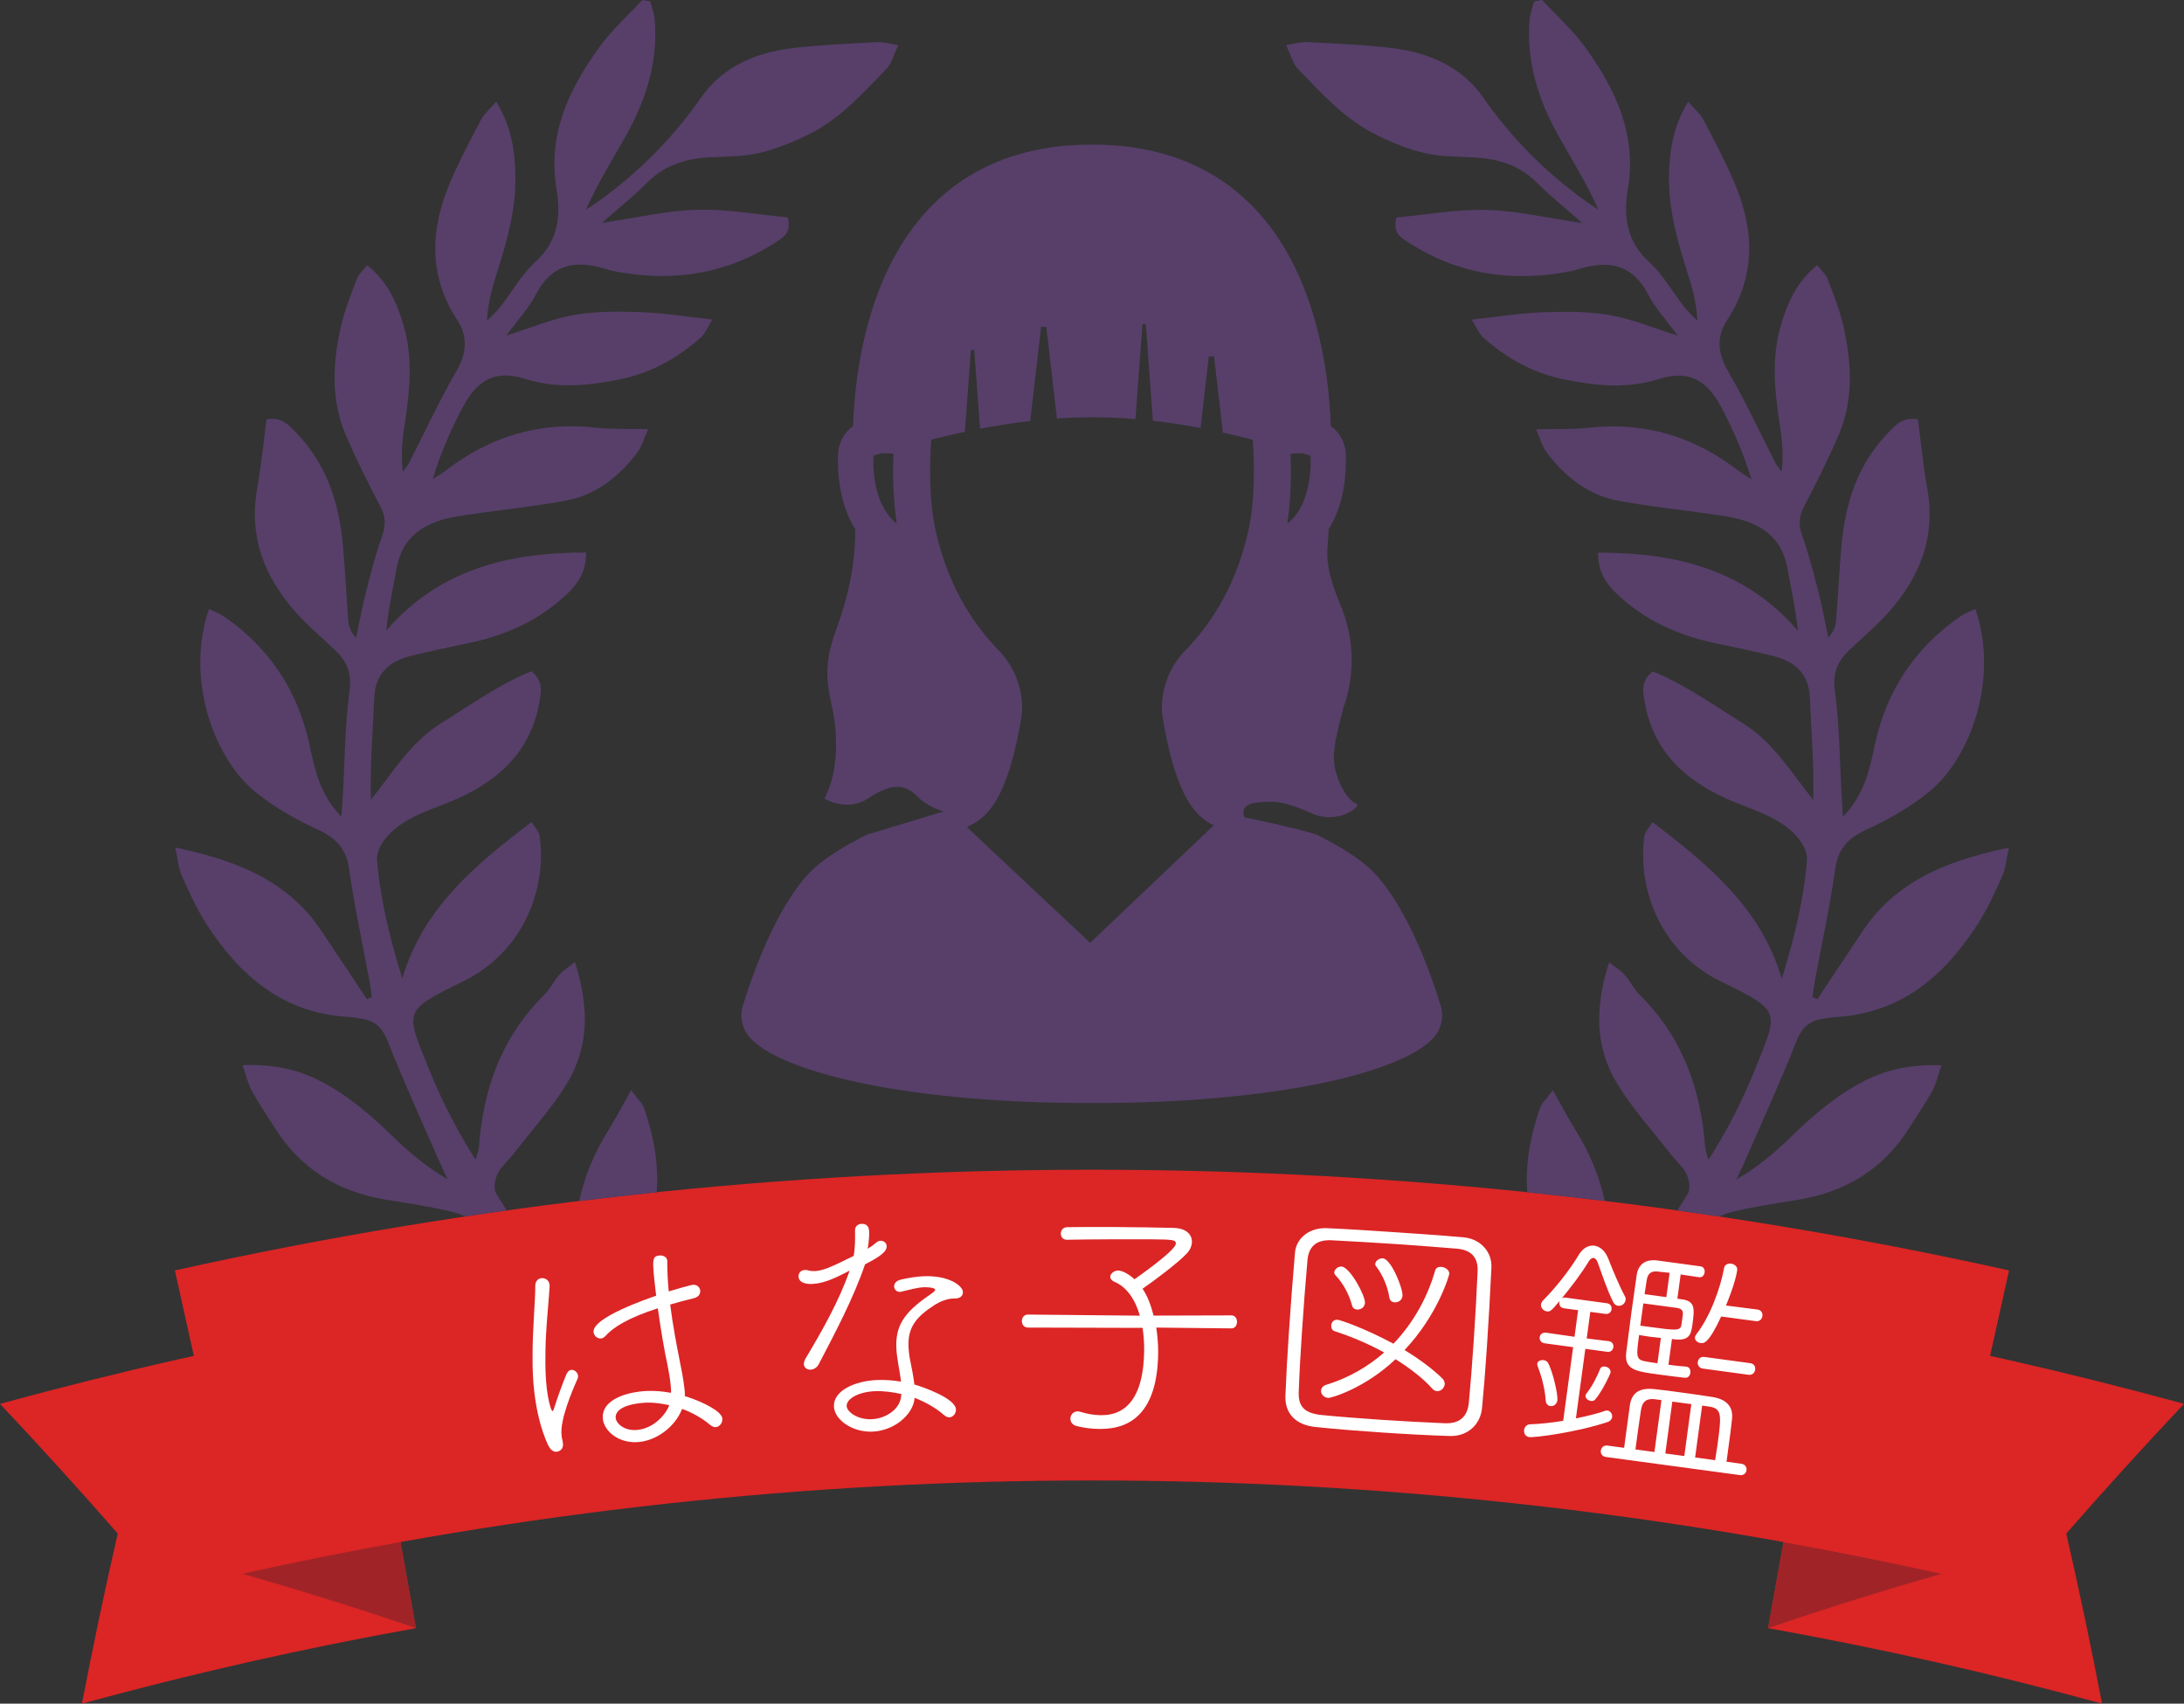 <?xml version="1.0" encoding="UTF-8"?><svg id="_レイヤー_2" xmlns="http://www.w3.org/2000/svg" viewBox="0 0 299 233.17"><rect x="0" y="0" width="299" height="233.17" fill="#333333" stroke="none"/><defs><style>.cls-1{fill:#dc2525;}.cls-2{fill:#573f6a;}.cls-3{fill:#fff;}.cls-4{fill:#a02427;}</style></defs><g id="_レイヤー_1-2"><path class="cls-2" d="M183.15,106.45c-1.06-2.65-.41-5.01.81-9.75,0,0,2.71-6.36-.41-13.81-2.64-6.31-1.66-7.67-1.66-10.45,1.39-2.22,2.45-5.42,2.37-10-.03-1.96-.92-3.14-1.65-3.78-.13-.12-.27-.23-.41-.33-.7-18.35-8.36-38.54-32.71-38.54s-32.01,20.19-32.71,38.54c-.14.1-.28.21-.41.33-.73.64-1.62,1.82-1.65,3.78-.08,4.58.99,7.78,2.37,10,0,2.78-.24,7.27-2.6,13.7-2.42,6.59-.58,8.8-.14,13.4.62,6.48-1.49,9.75-1.49,9.75,0,0,3.11,1.9,5.96,0,2.84-1.9,4.87-2.17,6.63-.41,1.76,1.76,3.79,2.17,3.79,2.17l-10.6,3.2c-3.15,1.61-5.99,3.3-7.79,5.17-4.85,5.04-8.15,14.99-9.05,17.92l-.09.28c-.53,1.73,0,3.61,1.37,4.81l.22.2c2.53,2.22,7.89,4.24,15.09,5.7,8.39,1.7,19.07,2.63,30.08,2.63h1.01s1,0,1,0c11,0,21.68-.93,30.07-2.63,7.2-1.46,12.56-3.48,15.09-5.7l.22-.2c1.36-1.19,1.9-3.08,1.37-4.81l-.09-.28c-.9-2.93-4.19-12.88-9.05-17.92-1.8-1.87-4.63-3.56-7.79-5.17-3.09-1-9.91-2.38-9.91-2.38,0,0-.97-1.74,1.76-2.03,2.57-.27,3.84-.11,7.45,1.49,3.66,1.62,6.95-1.07,6.09-1.35-.81-.27-1.76-1.49-2.57-3.52ZM120.68,62.04c.51-.02,1.11,0,1.64.05-.11,2.84-.05,6.28.45,9.6-1.63-1.33-3.3-3.96-3.21-9.18,0-.06,0-.11.01-.15.36-.11.73-.22,1.1-.32ZM179.43,62.37s0,.09.01.15c.09,5.22-1.58,7.85-3.21,9.18.51-3.32.56-6.76.45-9.6.54-.04,1.13-.07,1.64-.05.37.11.74.22,1.11.32ZM149.24,129.04l-16.86-15.83c.31-.17.62-.33.92-.5,2.43-1.35,4.1-4.2,5.43-9.25.53-2.03,1.21-5.42,1.21-6.35v-.18c0-1.46-.33-4.93-3.2-7.9-2.72-2.81-6.72-7.88-8.6-16.19-.98-4.33-.89-9.31-.65-12.67,1.5-.38,3.03-.74,4.6-1.07l.83-11.2h.46l.79,10.78c2.23-.43,4.52-.79,6.87-1.06l1.49-12.87h.72l1.45,12.53c1.58-.11,3.18-.17,4.8-.17,2.01,0,4,.09,5.95.25l.96-12.99h.46l.97,13.22c2.22.25,4.4.59,6.52.99l1.13-9.79h.72l1.21,10.42c1.39.3,2.76.63,4.09.97.24,3.36.33,8.34-.65,12.67-1.88,8.32-5.88,13.39-8.6,16.19-2.87,2.96-3.21,6.44-3.2,7.9v.18c0,.92.68,4.32,1.21,6.35,1.32,5.05,3,7.9,5.43,9.25.15.08.31.17.46.25l-16.92,16.08Z"/><path class="cls-1" d="M249.57,180.97c16.59,2.98,33.08,6.7,49.43,11.17-5.5,5.84-10.88,11.76-16.12,17.75,1.78,7.76,3.41,15.52,4.9,23.28-15.11-4.13-30.37-7.58-45.72-10.33,2.5-13.95,5.01-27.91,7.51-41.86Z"/><path class="cls-4" d="M244.18,211.05c-.71,3.93-1.41,7.86-2.12,11.79,7.78-2.66,15.7-5.14,23.76-7.44-7.19-1.6-14.41-3.05-21.65-4.35Z"/><path class="cls-1" d="M49.43,180.97c-16.59,2.98-33.08,6.7-49.43,11.17,5.5,5.84,10.88,11.76,16.12,17.75-1.78,7.76-3.41,15.52-4.9,23.28,15.11-4.13,30.37-7.58,45.72-10.33-2.5-13.95-5.01-27.91-7.51-41.86Z"/><path class="cls-1" d="M265.82,215.4c-76.61-17.03-156.04-17.03-232.65,0-3.08-13.84-6.15-27.68-9.23-41.52,82.69-18.38,168.42-18.38,251.11,0-3.08,13.84-6.15,27.68-9.23,41.52Z"/><path class="cls-4" d="M54.82,211.05c.71,3.93,1.41,7.86,2.12,11.79-7.78-2.66-15.7-5.14-23.76-7.44,7.19-1.6,14.41-3.05,21.65-4.35Z"/><path class="cls-3" d="M75.04,197.81c-1.03-2.27-1.6-4.78-1.89-7.28-.18-1.53-.25-3.07-.24-4.58-.03-3.97.38-7.71.37-9.93-.01-.7.41-1.03.83-1.08.52-.06,1.05.27,1.12.86,0,.03.01.1.02.17-.07,1.52-.41,4.69-.53,7.31-.07,2.12-.12,4.48.13,6.67.2,1.77.61,3.2.79,3.18.07,0,.16-.16.26-.52.33-1.09,1.21-3.52,1.66-4.55.17-.37.4-.54.64-.57.42-.05.88.32.94.81.01.1,0,.25-.06.39-.73,1.63-2.45,5.63-2.2,7.78.01.1.02.21.03.28.06.2.13.51.16.79.1.87-.54,1.12-.85,1.15-.42.05-.83-.19-1.16-.89ZM93.31,193c-.91,2.21-3.26,4.07-5.73,4.35-2.74.32-4.84-1.41-5.04-3.11-.28-2.47,2.73-3.51,5.09-3.79,1.35-.16,2.81-.08,4.24.18.01-.49-.04-.94-.09-1.43-.09-.8-.26-1.62-.43-2.55-.36-1.61-.88-4.61-1.29-7.59-4.07,1.31-6.1,2.6-7.16,3.78-.19.2-.39.33-.59.35-.49.06-.99-.34-1.05-.86-.23-1.98,7.39-4.58,8.57-4.99-.57-4.93-.62-5.38.42-5.5.49-.06,1.04.16,1.1.68t0,.07c0,1.27.06,2.7.2,4.16.95-.29,3-.87,3.27-.9.59-.07.99.31,1.04.79.05.42-.21.9-.9,1.05-1.16.27-2.26.58-3.21.86.36,2.84.9,5.66,1.3,7.66.25,1.24.49,2.44.64,3.73.02.14.04.31.05.45.03.24.02.49.01.7.15.05.29.07.44.13,1.97.65,4.58,1.9,4.7,2.91.06.55-.33,1.13-.85,1.19-.24.03-.5-.05-.77-.26-1.05-.9-2.41-1.69-3.88-2.23l-.08.19ZM87.64,192.04c-3.4.39-3.39,1.73-3.35,2.04.09.76,1.2,1.83,3.04,1.62,2.53-.29,4.07-2.58,4.29-3.38-2.13-.46-3.28-.36-3.97-.28Z"/><path class="cls-3" d="M111.33,175.73c-1.57.08-1.98-.5-2.01-.99-.02-.45.27-.89.83-.92.18,0,.31-.01.49.05.28.09.57.11.88.1,1.05-.05,2.01-.41,5.36-2.08.19-1.09.2-2.28.18-3.51-.03-.56.45-.86.9-.88.25-.01.98.02,1.03,1,.03.7-.06,1.61-.2,2.42.34-.23.71-.45,1.18-.86.17-.15.37-.23.58-.24.42-.02.82.28.84.73.04.84-1.22,1.6-2.96,2.49-1.53,4.52-4.1,9.4-6.34,13.67-.26.5-.7.73-1.12.75-.45.02-.89-.24-.91-.73-.01-.24.05-.49.24-.82,2.4-4.03,4.49-7.71,6.03-12.01-1.64.85-3.38,1.74-5.02,1.82ZM125.18,191.61c-.35,2.15-2.84,4.2-5.7,4.33-2.76.13-5.22-1.6-5.31-3.42-.11-2.16,2.81-3.49,5.81-3.64,1.12-.05,2.28.03,3.37.22-.08-.84-.26-1.67-.4-2.57-.1-.69-.21-1.35-.23-1.95-.15-3.04.95-4.88,4.51-7.32.51-.34.81-.6.8-.74-.02-.35-1.42-.35-1.56-.34-.94.05-1.98.34-3.05.6-.07,0-.14.04-.21.04-.45.02-.79-.35-.8-.73-.02-.38.24-.78.9-.95,1.14-.26,2.15-.42,3.06-.46,3.56-.17,5.42,1.31,5.46,2.15.02.49-.34.86-1.01.89-.07,0-.14,0-.21,0-.07,0-.14,0-.21.01-.77.04-1.7.4-2.41.85-2.61,1.67-3.73,3.12-3.61,5.77.03.59.1,1.29.27,2.05.18.87.41,2.01.53,3.09,1.24.36,5.62,1.9,5.69,3.4.03.56-.37,1.07-.89,1.09-.21.01-.49-.08-.75-.31-.95-.86-2.43-1.74-4.03-2.36,0,.11,0,.18-.02.28ZM119.7,190.41c-2.13.1-3.83,1.02-3.79,2.04.04.8,1.53,1.89,3.45,1.79,2.03-.1,3.85-1.44,4.01-3.13,0-.11.03-.21.02-.32-1.2-.26-2.47-.44-3.69-.38Z"/><path class="cls-3" d="M158.3,181.72c.17,1.08.26,2.24.26,3.36-.07,10.06-5.63,10.51-8.08,10.49-.94,0-1.96-.12-3-.37-.66-.14-.94-.6-.94-1.02,0-.52.39-1.01.99-1.01.1,0,.21,0,.31.04.91.29,1.88.47,2.83.48,1.47,0,5.91-.13,5.97-8.94,0-1.01-.06-2.03-.22-3.01l-15.69-.04c-.56,0-.84-.46-.83-.91,0-.42.29-.87.81-.87l15.34.15c-.61-2.14-1.75-3.93-3.5-4.64-.38-.18-.55-.42-.55-.67,0-.42.49-.87,1.09-.87.49,0,1.4.43,2.23,1.2.07-.07,5.65-3.91,5.66-4.89,0-.49-.38-.56-3.28-.58-3.32-.02-8.77,0-11.6.06h-.04c-.56,0-.84-.43-.83-.85s.29-.87.88-.87c1.54-.02,3.6-.04,5.8-.03,3.36.02,6.88.08,8.8.13,1.71.05,2.48.93,2.47,1.9,0,.52-.25,1.12-.68,1.57-1.06,1.18-4.54,3.81-6.08,4.85.69,1.02,1.17,2.32,1.51,3.68l10.66-.03c.52,0,.77.46.76.88,0,.45-.25.91-.78.9l-10.27-.11Z"/><path class="cls-3" d="M175.98,191c.1-2.58.26-5.48.46-8.41.25-3.76.54-7.63.85-11.15.17-1.95,1.95-3.48,4.46-3.34,2.97.13,6,.33,9.1.54,3.1.21,6.28.42,9.51.71,2.19.18,3.94,1.87,3.82,4.18-.16,3.49-.38,7.22-.62,10.88-.19,2.86-.41,5.68-.66,8.29-.23,2.37-2.08,3.92-4.42,3.84-2.9-.09-6.04-.26-9.18-.47-3.1-.21-6.2-.45-9.09-.75-2.96-.27-4.32-1.97-4.23-4.31ZM201.76,183.52c.22-3.31.41-6.62.53-9.52.08-1.74-.71-2.92-2.84-3.1-2.44-.2-5.15-.41-7.87-.6-3.31-.22-6.59-.41-9.28-.55-2.13-.11-3.14.91-3.3,2.72-.27,3.03-.53,6.41-.75,9.72-.2,2.96-.36,5.86-.45,8.37-.06,1.99.82,2.89,3.26,3.12,2.47.24,5.19.45,8.01.64,2.86.19,5.79.35,8.65.47,2.16.11,3.18-.94,3.37-2.79.24-2.61.48-5.53.67-8.5ZM181.81,191.32c-.59-.04-.98-.52-.95-1.01.02-.31.25-.65.75-.79,3-.92,5.66-2.46,7.89-4.41-2.09-1.15-4.41-2.15-6.74-2.9-.38-.1-.53-.46-.51-.8.03-.42.33-.82.86-.78.38.03,3.64,1.12,7.66,3.28,2.71-2.83,4.66-6.34,5.71-10.02.1-.38.46-.53.84-.5.52.04,1.13.43,1.09.95-.02.28-1.56,5.6-6.12,10.44,2.15,1.3,3.95,2.68,5.17,3.88.23.23.35.51.33.79-.04.52-.52.98-1.04.95-.21-.01-.45-.1-.64-.32-1.27-1.42-3.04-2.79-5.05-4.05-4.18,3.96-8.79,5.33-9.25,5.3ZM185.8,179.23c-.31-.02-.62-.18-.7-.57-.39-1.46-1.2-3.02-2.28-4.14-.13-.11-.16-.26-.15-.4.03-.38.51-.81,1-.77,1.15.08,3.27,4,3.2,4.98-.04.59-.59.94-1.08.91ZM190.94,178.25c-.35-.02-.65-.22-.73-.64-.22-1.49-.88-3.07-1.81-4.29-.1-.11-.13-.22-.12-.36.03-.38.54-.77,1.03-.74,1.15.08,2.77,4.14,2.7,5.12-.04.63-.59.94-1.08.91Z"/><path class="cls-3" d="M215.36,184.38l-3.91-.53c-.48-.07-.71-.48-.66-.83.05-.38.38-.69.86-.62l3.91.56.49-3.64-1.94-.26c-.48-.07-.68-.44-.63-.83,0-.07.05-.13.06-.2-1.18,1.43-1.33,1.51-1.78,1.45-.45-.06-.85-.5-.79-.95.03-.21.12-.37.29-.56,1.51-1.49,3.58-4.03,4.9-6.25.55-.91,1.34-1.33,2.11-1.23.76.1,1.49.7,1.91,1.77.57,1.49,1.56,3.84,2.27,5.14.11.19.13.37.1.54-.07.48-.54.84-1.02.78-.24-.03-.51-.17-.67-.51-.81-1.56-1.56-3.88-2.12-5.4-.13-.37-.34-.61-.55-.64-.21-.03-.47.11-.7.5-1.05,1.73-2.46,3.55-3.68,5.04.12-.09.3-.14.51-.11l5.68.77c.48.07.68.44.63.83-.05.35-.34.7-.83.63l-2.08-.28-.49,3.64,3.02.37c.48.07.68.44.63.83-.05.35-.34.7-.83.63l-3.01-.41-1.29,9.52c1.56-.32,2.95-.66,4.02-1.04.11-.05.22-.04.32-.03.38.05.68.48.62.89-.04.28-.25.57-.66.69-4.32,1.43-9.99,2.14-10.68,2.05-.55-.08-.77-.53-.71-.98.05-.38.35-.76.81-.77,1.45-.05,3.03-.23,4.54-.48l1.36-10.08ZM211.61,191.7c-.08-1.74-.72-3.77-1.09-4.7-.06-.11-.07-.26-.06-.36.05-.38.5-.53.88-.48.21.03.44.13.56.32.63,1.04,1.42,4.35,1.31,5.18-.08.55-.54.84-.95.79-.31-.04-.63-.3-.64-.76ZM217.78,191.73c-.38-.05-.76-.35-.71-.73.01-.1.07-.24.19-.36.76-.95,1.5-2.48,1.82-3.31.1-.23.36-.34.64-.3.41.06.83.36.77.81-.04.28-1.26,2.79-2.13,3.73-.13.16-.34.2-.59.17ZM219.85,199.41c-.52-.07-.74-.49-.69-.87.06-.41.38-.76.91-.69l2.28.31.79-5.85c.26-1.69,1.32-2.43,3.43-2.18,1.11.11,2.43.29,3.78.48,1.35.18,2.77.38,4.08.59,1.86.29,2.9,1.27,2.69,3.04-.11,1.11-.31,2.57-.51,4.02l-.24,1.8,2.04.28c.52.07.75.49.69.9-.05.38-.38.72-.9.65l-18.35-2.48ZM230.9,187.05c.41.06.57.47.52.85-.05.35-.31.73-.76.67-.97-.1-2.39-.29-3.6-.45-3.15-.43-4.71-.64-4.42-3.03.17-1.28.43-3.4.71-5.48.28-2.04.59-4.08.73-5.15.24-1.52,1.31-2.15,2.84-1.94l5.89.8c.45.06.61.47.56.82-.05.38-.31.73-.76.67-.76-.1-1.66-.26-2.52-.38l-.45,3.32.59.08c1.84.25,1.78,1.19,1.47,3.48-.19,1.39-.47,2.16-2.28,2.02l-.52-.07-.48,3.53c.94.13,1.81.21,2.47.26h.04ZM227.46,191.63l-.87-.12c-1.14-.15-1.73.29-1.92,1.4-.23,1.42-.53,3.67-.77,5.47l2.6.35.96-7.1ZM227.38,183.12c-.48-.07-1.01-.1-1.53-.17-.52-.07-1-.17-1.45-.23-.4,2.98-.46,3.39.99,3.63.45.06.97.17,1.52.24l.47-3.46ZM230.39,179.89c.04-.52-.18-.77-.8-.88l-4.61-.62-.41,3.05,1.25.17c3.64.49,4.26.58,4.38-.32l.19-1.38ZM228.58,174.21c-.62-.08-1.15-.12-1.53-.17-.9-.12-1.43.16-1.6,1.12-.07.48-.19,1.17-.3,1.97l2.98.4.45-3.32ZM231.55,192.18l-2.6-.35-.96,7.1,2.6.35.96-7.1ZM235.64,180.18c-1.75,3.78-2.4,3.69-2.82,3.64-.45-.06-.83-.39-.77-.81.01-.1.11-.27.19-.4,1.92-2.46,3.29-6.33,3.8-9.08.06-.45.54-.63.96-.58.45.06.9.4.83.89-.22,1.66-1.44,4.64-1.54,4.84l4.3.55c.55.07.75.49.69.9-.05.38-.35.76-.91.69l-4.74-.64ZM234.81,199.85c.09-.69.23-1.42.33-2.14.55-4.09.63-4.96-1.24-5.21l-.87-.12-.96,7.1,2.74.37ZM233.12,187.31c-.52-.07-.74-.52-.69-.9.06-.41.38-.76.9-.69l6.27.85c.55.07.75.49.69.9-.05.38-.35.76-.91.69l-6.27-.85Z"/><path class="cls-2" d="M86.41,149.21c-1.22,2.15-2.07,3.8-3.05,5.37-1.94,3.1-3.33,6.35-4.06,9.8,3.53-.43,7.07-.82,10.6-1.19.3-3.71-.36-7.54-1.69-11.44-.26-.77-.97-1.39-1.8-2.54Z"/><path class="cls-2" d="M46.16,130.66c-1.26-1.85-2.4-3.8-3.85-5.49-4.69-5.42-11.02-7.61-18.32-9.18.36,1.64.44,2.82.89,3.84,1.01,2.26,2.03,4.55,3.37,6.62,4.55,7.06,10.44,12.18,19.32,12.72.71.04,1.41.17,2.1.29,1.77.32,2.71,1.27,3.42,3.07,2.2,5.59,4.72,11.06,7.12,16.57.34.78.73,1.55,1.09,2.32-2.88-1.68-5.3-3.71-7.56-5.91-3.07-2.98-6.29-5.75-10.13-7.67-3.08-1.54-6.37-2.21-10.4-2.06.52,1.49.76,2.61,1.29,3.57.97,1.75,2.12,3.41,3.19,5.1,3.5,5.54,8.58,8.63,14.98,9.71,3.14.53,6.31.97,9.4,1.74.52.13,1.07.34,1.6.58,1.9-.28,3.8-.56,5.7-.82-.48-.77-.95-1.54-1.44-2.31-.39-.62-.21-1.87.16-2.62.5-1.03,1.45-1.83,2.17-2.76,2.46-3.17,5.19-6.18,7.29-9.57,3.14-5.09,3.12-10.61,1.16-16.72-.99.79-1.65,1.19-2.14,1.75-.77.89-1.3,2-2.13,2.82-5.77,5.71-8.28,12.79-8.87,20.71-.04.6-.3,1.18-.46,1.77-2.58-4.05-4.67-8.15-6.38-12.4-3.23-8.02-3.65-7.94,4.65-12,8.37-4.09,11.48-12.75,10.51-19.86-.09-.67-.71-1.27-1.12-1.97-7.72,5.9-14.88,11.79-17.69,21.45-1.69-5.46-3.02-10.79-3.46-16.29-.08-.99.59-2.24,1.28-3.05,2.24-2.61,5.45-3.56,8.54-4.8,6.32-2.56,11.18-6.59,12.42-13.78.24-1.37.55-2.83-1.12-4.15-4.35,1.76-8.25,4.56-12.33,7.09-4.19,2.6-6.59,6.7-9.63,10.49-.14-4.76.28-9.33.45-13.9.13-3.46,2.12-5.08,5.14-5.82,2.64-.65,5.3-1.2,7.96-1.76,4.58-.97,8.78-2.77,12.36-5.84,1.86-1.59,3.59-3.34,3.54-6.52-10.6,0-20.06,2.27-27.35,10.69.31-3.02.92-5.76,1.42-8.52.79-4.37,3.78-6.41,8.49-7.15,4.89-.77,9.84-1.23,14.71-2.13,4.12-.76,7.27-3.31,9.77-6.6.58-.77.84-1.78,1.46-3.17-2.8-.07-5.01.03-7.18-.21-7.68-.86-14.48,1.21-20.56,5.9-.55.42-1.16.77-1.75,1.15,1.09-3.61,2.52-6.85,4.18-9.96,1.96-3.68,4.46-5.02,8.42-3.78,4.52,1.42,8.91.93,13.28.02,4.09-.86,7.73-2.9,10.86-5.71.56-.5.85-1.3,1.55-2.42-3.55-.38-6.66-.9-9.77-1.01-3.05-.11-6.16-.13-9.15.39-3.02.52-5.92,1.76-9.28,2.81,1.52-2.08,3.07-3.74,4.08-5.69,2.09-4.03,5.26-4.66,9.22-3.5.57.17,1.14.33,1.72.44,7.74,1.44,15.04.37,21.74-3.94,1.07-.69,2.32-1.32,1.75-3.48-4.01-.37-8.19-1.14-12.35-1.04-4.13.1-8.24,1.09-13.1,1.8,2.4-2.11,4.41-3.71,6.2-5.51,2.61-2.62,5.82-3.42,9.34-3.5.83-.02,1.65-.1,2.48-.12,3.62-.09,6.9-1.34,10.12-2.89,4.37-2.1,7.52-5.66,10.81-9.04.72-.74.99-1.93,1.64-3.27-1.34-.21-2.13-.46-2.89-.42-3.89.22-7.79.37-11.65.83-4.98.61-9.52,2.56-12.43,6.73-3.97,5.69-8.75,10.45-14.37,14.44-.46.33-.95.62-1.42.92,1.62-3.61,3.62-6.8,5.46-10.09,2.77-4.93,4.44-10.18,3.95-15.92-.07-.83-.39-1.64-.6-2.46-.36-.07-.73-.15-1.09-.22-1.98,2.15-4.21,4.12-5.9,6.48-4.17,5.77-7.11,11.98-5.84,19.45.63,3.74.17,7.14-2.94,9.97-1.89,1.72-3.18,4.09-4.79,6.14-.53.68-1.19,1.25-1.79,1.88.1-2.42.7-4.54,1.37-6.64,1.37-4.29,2.59-8.63,2.51-13.17-.06-3.38-.51-6.72-2.62-10.18-.93,1.07-1.65,1.66-2.05,2.41-1.43,2.71-2.87,5.44-4.1,8.25-2.86,6.53-3.28,12.97.84,19.27,1.46,2.24,1.27,4.53-.16,6.98-2.37,4.08-4.34,8.38-6.5,12.58-.21.42-.55.77-.83,1.15-.25-2.19-.09-4.17.21-6.13.73-4.69,1.26-9.39-.14-14.04-.91-3.04-2.17-5.9-4.95-8.09-.62.81-1.19,1.28-1.41,1.88-.79,2.1-1.64,4.2-2.14,6.38-1.16,5.02-1.45,10.1.63,14.97,1.43,3.35,3.09,6.62,4.77,9.86.72,1.38.72,2.55.19,4.02-.91,2.55-1.57,5.19-2.24,7.81-.51,2-.87,4.03-1.3,6.05-.76-.79-1.01-1.53-1.07-2.29-.27-3.41-.43-6.83-.73-10.24-.51-5.78-2.19-11.12-6.31-15.41-1-1.04-2.01-2.35-4.16-1.92-.42,3.17-.73,6.33-1.28,9.44-1.2,6.73,1.08,12.32,5.51,17.19,1.59,1.74,3.41,3.27,5.12,4.9,1.61,1.53,2.35,3.11,2.02,5.61-.65,4.77-.65,9.63-.93,14.46-.04.79-.1,1.58-.18,2.76-2.92-2.94-3.63-6.37-4.37-9.79-1.58-7.38-5.44-13.25-11.64-17.56-.64-.44-1.39-.71-2.12-1.08-3.27,9.43.59,20.46,6.44,25.13,2.55,2.04,5.48,3.71,8.46,5.08,2.51,1.16,3.89,2.59,4.29,5.43.72,5.14,1.84,10.23,2.79,15.34.13.72.21,1.45.31,2.17-.23.09-.46.18-.68.27-1.35-2.03-2.68-4.06-4.04-6.08Z"/><path class="cls-2" d="M215.64,154.58c-.98-1.57-1.83-3.21-3.05-5.37-.83,1.14-1.54,1.77-1.8,2.54-1.32,3.9-1.99,7.72-1.69,11.44,3.54.37,7.07.76,10.6,1.19-.74-3.44-2.12-6.7-4.06-9.8Z"/><path class="cls-2" d="M188.49,18.51c3.21,1.54,6.49,2.8,10.12,2.89.83.02,1.65.1,2.48.12,3.52.08,6.73.88,9.34,3.5,1.8,1.8,3.81,3.4,6.2,5.51-4.87-.71-8.98-1.69-13.1-1.8-4.16-.1-8.34.67-12.35,1.04-.58,2.16.67,2.79,1.75,3.48,6.7,4.31,13.99,5.37,21.74,3.94.58-.11,1.15-.27,1.72-.44,3.96-1.15,7.12-.52,9.22,3.5,1.01,1.95,2.57,3.62,4.08,5.69-3.36-1.05-6.26-2.28-9.28-2.81-2.99-.52-6.1-.5-9.15-.39-3.12.11-6.22.62-9.77,1.01.7,1.12.99,1.92,1.55,2.42,3.13,2.81,6.77,4.85,10.86,5.71,4.37.91,8.76,1.41,13.28-.02,3.96-1.25,6.45.1,8.42,3.78,1.66,3.11,3.08,6.35,4.18,9.96-.58-.38-1.2-.73-1.75-1.15-6.07-4.69-12.87-6.76-20.56-5.9-2.17.24-4.38.14-7.18.21.63,1.39.88,2.41,1.46,3.17,2.5,3.29,5.65,5.83,9.77,6.6,4.87.9,9.81,1.36,14.71,2.13,4.71.74,7.7,2.78,8.49,7.15.5,2.76,1.11,5.5,1.42,8.52-7.29-8.43-16.74-10.69-27.35-10.69-.05,3.18,1.68,4.93,3.54,6.52,3.58,3.06,7.78,4.86,12.36,5.84,2.66.56,5.32,1.11,7.96,1.76,3.02.74,5.01,2.36,5.14,5.82.17,4.58.59,9.14.45,13.9-3.05-3.79-5.45-7.89-9.63-10.49-4.08-2.53-7.99-5.33-12.33-7.09-1.68,1.32-1.36,2.78-1.12,4.15,1.24,7.19,6.1,11.23,12.42,13.78,3.08,1.25,6.3,2.19,8.53,4.8.7.81,1.36,2.06,1.28,3.05-.44,5.5-1.77,10.83-3.46,16.29-2.81-9.66-9.97-15.55-17.69-21.45-.42.71-1.03,1.3-1.12,1.97-.96,7.1,2.14,15.76,10.51,19.86,8.3,4.06,7.88,3.98,4.65,12-1.71,4.25-3.8,8.35-6.38,12.4-.16-.59-.41-1.17-.46-1.77-.59-7.92-3.1-15-8.87-20.71-.83-.82-1.36-1.93-2.13-2.82-.48-.56-1.15-.96-2.14-1.75-1.96,6.11-1.99,11.62,1.16,16.72,2.1,3.4,4.83,6.4,7.29,9.57.72.93,1.67,1.73,2.17,2.76.36.74.54,2,.16,2.62-.48.77-.96,1.54-1.44,2.31,1.9.27,3.8.54,5.7.82.53-.24,1.07-.45,1.6-.58,3.08-.77,6.26-1.21,9.4-1.74,6.39-1.09,11.48-4.17,14.98-9.71,1.07-1.7,2.22-3.35,3.19-5.1.53-.96.77-2.08,1.29-3.57-4.03-.15-7.32.53-10.4,2.06-3.84,1.92-7.06,4.69-10.13,7.67-2.26,2.2-4.68,4.24-7.56,5.91.36-.77.75-1.54,1.09-2.32,2.4-5.51,4.92-10.98,7.12-16.57.71-1.8,1.65-2.75,3.42-3.07.7-.12,1.4-.25,2.11-.29,8.87-.55,14.77-5.66,19.32-12.72,1.33-2.07,2.36-4.36,3.37-6.62.45-1.02.53-2.2.89-3.84-7.3,1.57-13.63,3.76-18.32,9.18-1.45,1.68-2.6,3.64-3.85,5.49-1.37,2.01-2.7,4.05-4.04,6.08-.23-.09-.46-.18-.68-.27.1-.72.18-1.45.31-2.17.95-5.11,2.07-10.2,2.79-15.34.4-2.84,1.77-4.27,4.29-5.43,2.97-1.37,5.9-3.04,8.46-5.08,5.85-4.67,9.71-15.7,6.44-25.13-.73.36-1.48.63-2.12,1.08-6.2,4.31-10.06,10.18-11.64,17.56-.73,3.42-1.45,6.85-4.36,9.79-.08-1.18-.14-1.97-.18-2.76-.27-4.82-.28-9.69-.93-14.46-.34-2.49.41-4.08,2.02-5.61,1.71-1.63,3.53-3.15,5.12-4.9,4.43-4.87,6.72-10.45,5.51-17.19-.56-3.11-.86-6.27-1.28-9.44-2.15-.43-3.16.89-4.16,1.92-4.12,4.29-5.8,9.63-6.31,15.41-.3,3.41-.46,6.83-.73,10.24-.06.76-.32,1.49-1.07,2.29-.43-2.02-.79-4.06-1.3-6.05-.67-2.63-1.33-5.27-2.24-7.81-.52-1.46-.53-2.63.19-4.02,1.68-3.24,3.34-6.5,4.77-9.86,2.08-4.87,1.79-9.94.63-14.97-.5-2.18-1.35-4.28-2.14-6.38-.22-.6-.79-1.07-1.41-1.88-2.78,2.2-4.04,5.06-4.95,8.09-1.4,4.66-.87,9.35-.14,14.04.3,1.96.47,3.94.21,6.13-.28-.38-.61-.73-.83-1.15-2.16-4.2-4.13-8.5-6.5-12.58-1.42-2.45-1.62-4.75-.16-6.98,4.12-6.3,3.71-12.74.84-19.27-1.23-2.81-2.67-5.53-4.1-8.25-.4-.76-1.13-1.34-2.05-2.41-2.12,3.47-2.56,6.81-2.62,10.18-.08,4.54,1.14,8.88,2.51,13.17.67,2.1,1.27,4.23,1.37,6.64-.6-.62-1.26-1.2-1.79-1.88-1.6-2.05-2.9-4.42-4.79-6.14-3.11-2.84-3.57-6.24-2.94-9.97,1.27-7.48-1.67-13.69-5.84-19.45-1.7-2.35-3.92-4.33-5.91-6.48-.36.07-.73.15-1.09.22-.21.82-.53,1.63-.6,2.46-.49,5.75,1.18,10.99,3.95,15.92,1.84,3.28,3.84,6.48,5.46,10.09-.47-.31-.96-.6-1.42-.92-5.62-3.98-10.4-8.74-14.37-14.44-2.91-4.17-7.45-6.13-12.43-6.73-3.86-.47-7.76-.61-11.65-.83-.77-.04-1.55.21-2.89.42.65,1.34.92,2.53,1.64,3.27,3.28,3.38,6.43,6.94,10.81,9.04Z"/></g></svg>
